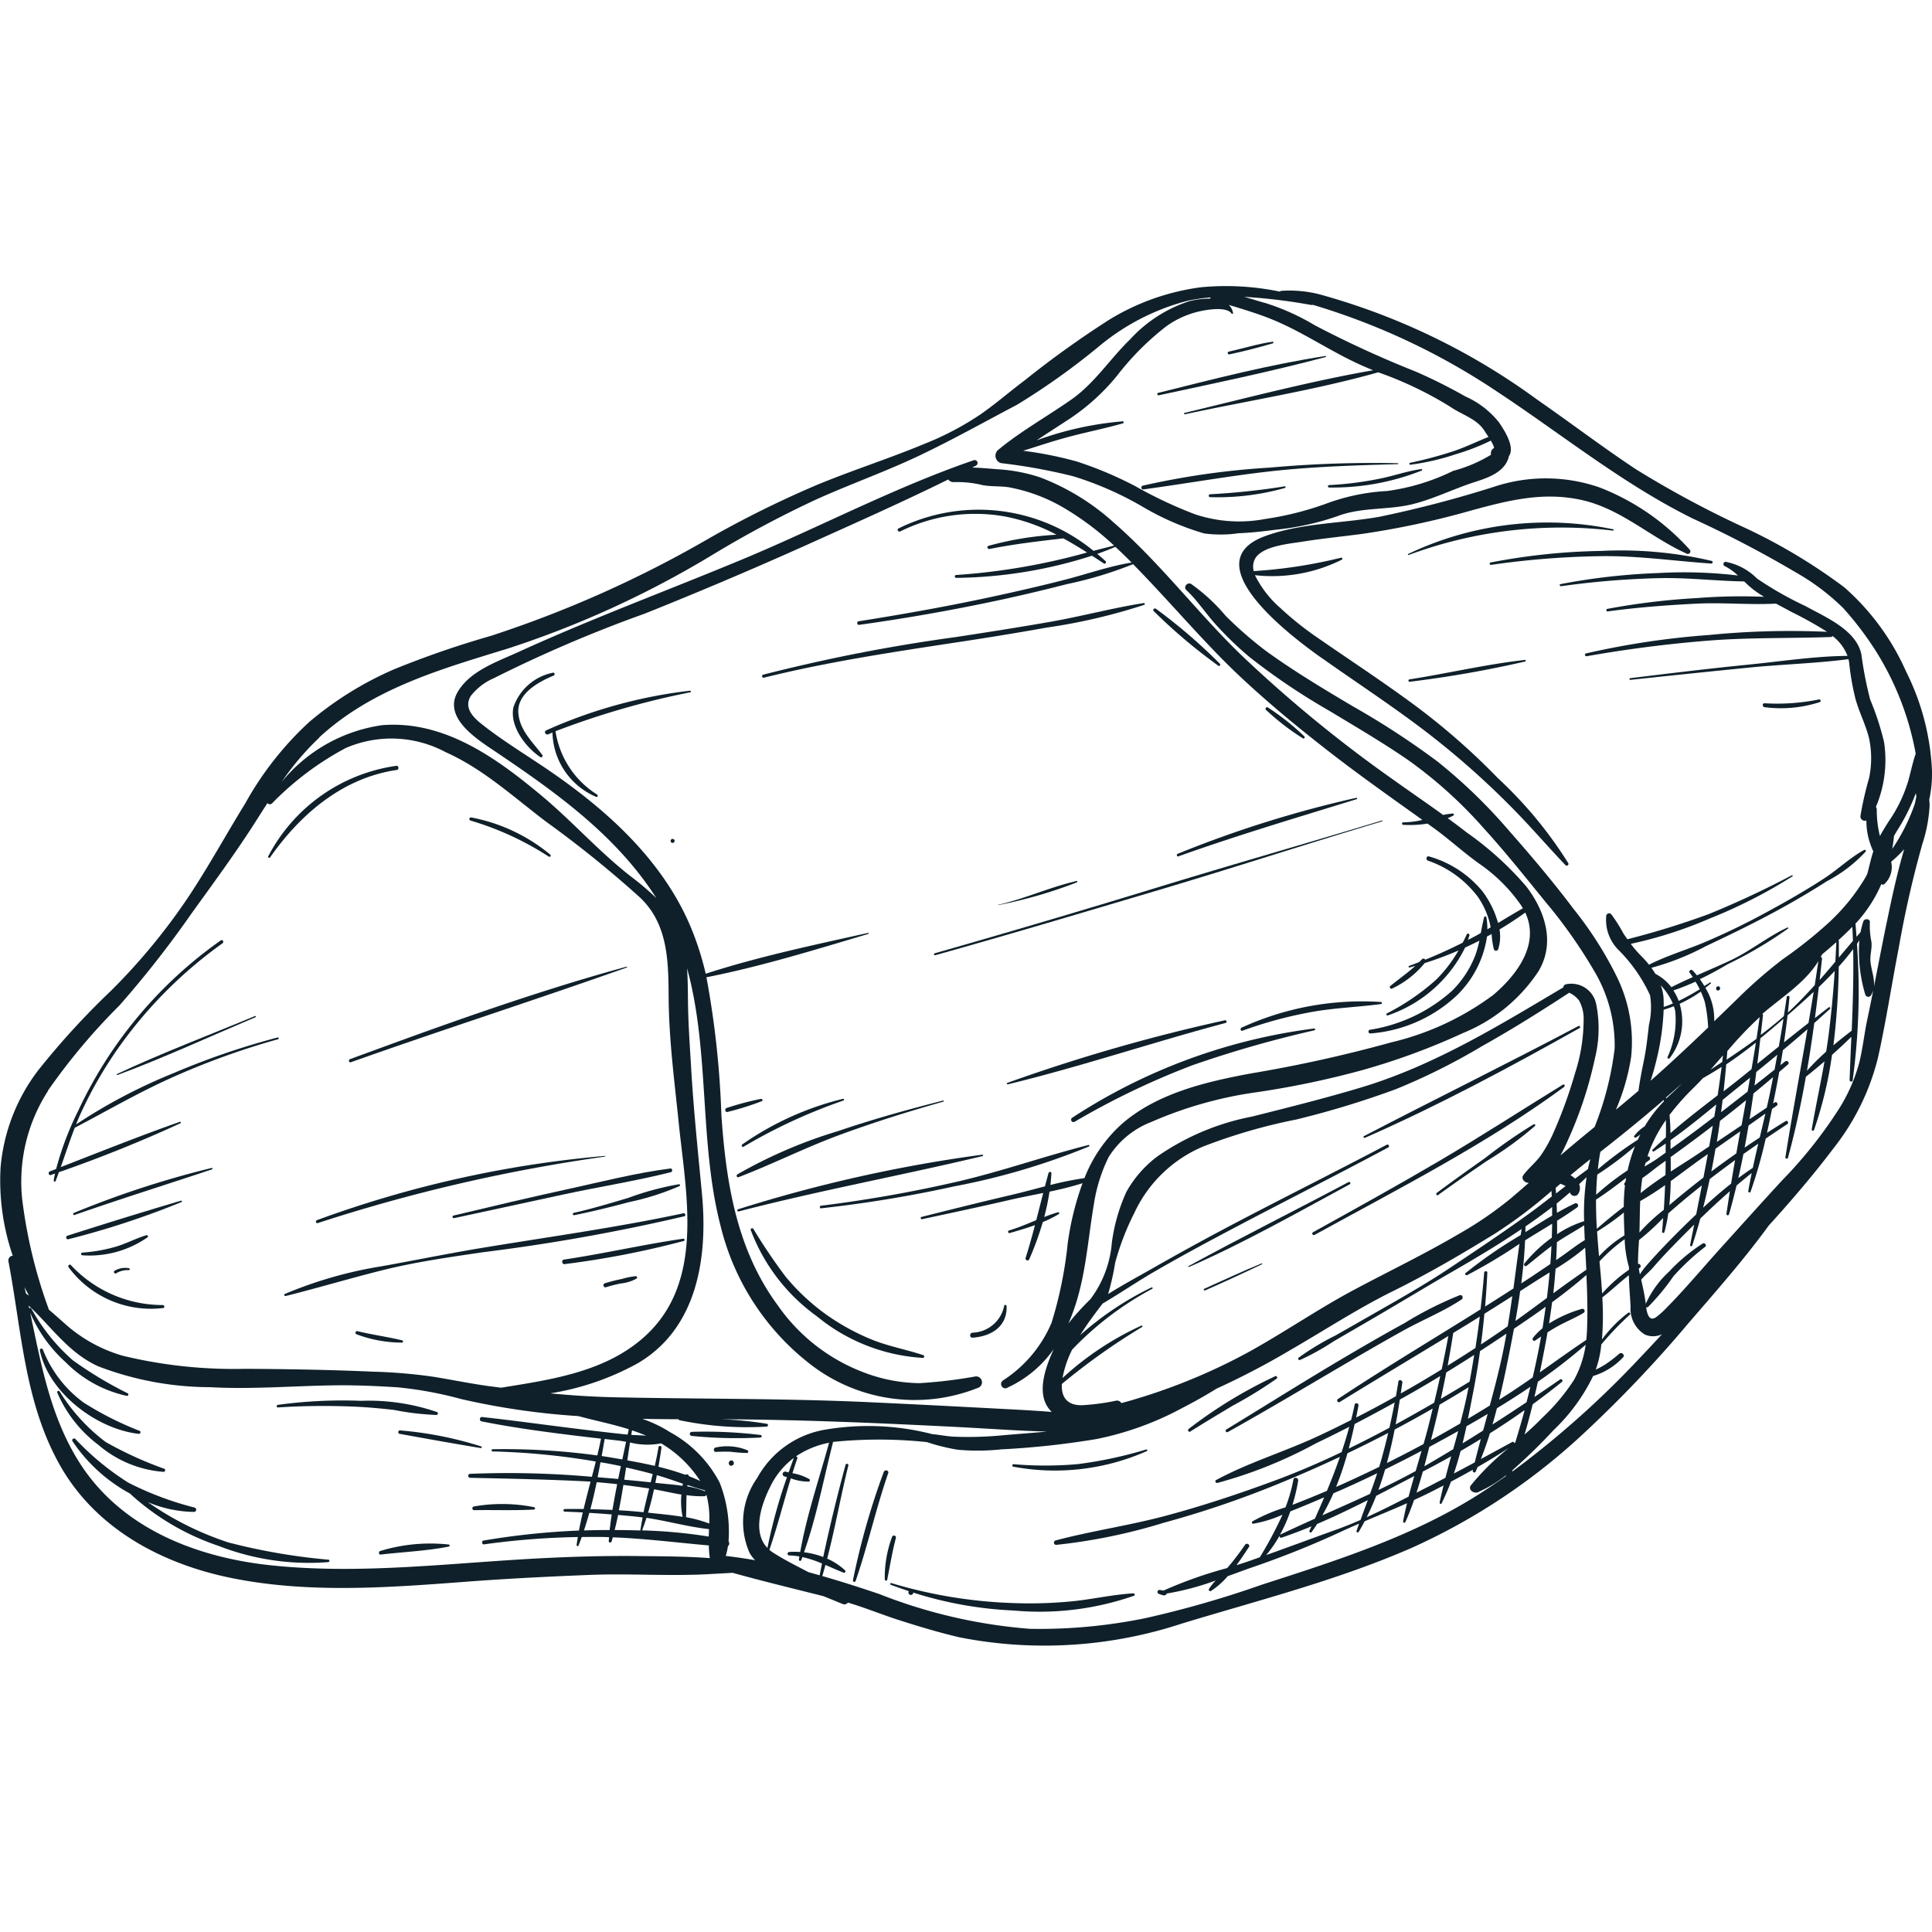 <svg height="122" viewBox="0 0 122 122" width="122" xmlns="http://www.w3.org/2000/svg" xmlns:xlink="http://www.w3.org/1999/xlink"><clipPath id="a"><path d="m0 0h122v122h-122z"/></clipPath><path d="m0 0h122v122h-122z" fill="#fff" opacity="0"/><g clip-path="url(#a)" fill="#0f202a"><path d="m325.874 135.117c2.068 1.462 4.186 2.853 6.212 4.372a52.531 52.531 0 0 1 5.927 5.2c1.129 1.146 2.176 2.369 3.285 3.533a.11.11 0 0 0 .173-.133 26.473 26.473 0 0 0 -4.453-5.373 43.007 43.007 0 0 0 -5.457-4.752c-1.9-1.394-3.872-2.688-5.811-4.03a20.247 20.247 0 0 1 -2.446-1.941 6.71 6.71 0 0 1 -1.616-2.083 9.829 9.829 0 0 0 5.487-.979c.07-.036.021-.144-.052-.124a30.889 30.889 0 0 1 -5.512.845 1.088 1.088 0 0 1 .065-.746c.427-.845 2.214-.982 3.009-1.112 1.254-.2 2.522-.325 3.782-.492a53.04 53.04 0 0 0 6.912-1.486c2.341-.636 4.517-1.19 6.945-.652 2.468.547 4.366 2.368 6.607 3.377a.162.162 0 0 0 .2-.254 14.852 14.852 0 0 0 -5.681-3.917 10.347 10.347 0 0 0 -6.652-.046 72.1 72.1 0 0 1 -7.26 1.9c-2.365.42-4.915.387-7.19 1.212-4.634 1.68 1.762 6.437 3.53 7.687" transform="translate(-242.442 -93.589)"/><path d="m120.383 98.39a15.376 15.376 0 0 0 -3.92-5.361 35.646 35.646 0 0 0 -6.231-3.739 63.516 63.516 0 0 1 -6.913-3.707c-2.117-1.4-4.137-2.941-6.222-4.386a42.143 42.143 0 0 0 -13.749-6.663 7.642 7.642 0 0 0 -2.424-.228.181.181 0 0 0 -.11.049 16.721 16.721 0 0 0 -4.96-.276 14.748 14.748 0 0 0 -5.813 2.054 61.657 61.657 0 0 0 -5.341 3.831c-.935.7-1.814 1.469-2.772 2.135a18.508 18.508 0 0 1 -3.478 1.84c-2.281.954-4.648 1.7-6.933 2.652a66.193 66.193 0 0 0 -6.68 3.309 71.764 71.764 0 0 1 -13.859 6.2 60 60 0 0 0 -6.082 2.1 21.506 21.506 0 0 0 -5.359 3.324 20.481 20.481 0 0 0 -4.047 5.143c-1.2 1.947-2.292 3.948-3.557 5.858a38.863 38.863 0 0 1 -4.918 5.974 49.324 49.324 0 0 0 -4.6 5.025 11.751 11.751 0 0 0 -2.381 6.176 14.67 14.67 0 0 0 .77 5.534.3.3 0 0 0 -.271.358c.838 4.394 1.013 8.939 3.276 12.916 2.233 3.923 6.3 6.125 10.606 7.038 4.88 1.033 9.982.658 14.911.284 2.638-.2 5.27-.333 7.913-.438 2.546-.1 5.108.095 7.648-.056.46-.027.916-.046 1.371-.078 1.907.532 3.835.994 5.755 1.481.4.164.806.327 1.206.494a.279.279 0 0 0 .324-.092c1.068.314 2.12.748 3.176 1.088 1.279.412 2.569.8 3.878 1.106a27.751 27.751 0 0 0 14.039-.872c4.875-1.482 9.874-2.746 14.555-4.8a39.869 39.869 0 0 0 10.766-7.163 78.043 78.043 0 0 0 6.561-6.883c1.753-2.037 3.576-4.09 5.165-6.276 1.423-1.572 2.806-3.177 4.074-4.859a15.008 15.008 0 0 0 2.834-5.761c.51-2.285.861-4.623 1.309-6.923a66.041 66.041 0 0 1 1.5-6.592 9.248 9.248 0 0 0 .448-2.377 2.254 2.254 0 0 0 -.024-.384 7.844 7.844 0 0 0 .177-1.805 15.5 15.5 0 0 0 -1.616-6.252m-42.618-22.653a.052.052 0 0 0 .095-.04 1 1 0 0 0 -.262-.5c.942.288 1.917.578 2.823.956 1.962.817 3.718 2.059 5.667 2.909.2.089.41.175.618.261-4 .7-7.963 1.747-11.907 2.694-.056.014-.032.1.024.086 4.057-.871 8.206-1.523 12.207-2.649a23.049 23.049 0 0 1 4.556 2.181c.7.487 1.666.749 2.144 1.5.086.135.176.267.264.4-.71.279-1.4.62-2.123.869a25.323 25.323 0 0 1 -2.829.763c-.068.015-.053.131.017.122a15.315 15.315 0 0 0 2.873-.664 14.407 14.407 0 0 0 2.207-.857 2.616 2.616 0 0 1 .165.32.6.6 0 0 1 .044.143.376.376 0 0 0 -.195.426 8.957 8.957 0 0 1 -2.392 1.02 13.535 13.535 0 0 1 -4.173 1.272 13 13 0 0 0 -3.851.8 19.6 19.6 0 0 1 -3.858.968 8.814 8.814 0 0 1 -4.424-.3 27.506 27.506 0 0 1 -3.757-1.769 23.81 23.81 0 0 0 -3.68-1.555 23.328 23.328 0 0 0 -3.416-.685c.875-.272 1.743-.564 2.627-.809 1.219-.339 2.464-.576 3.68-.924.068-.02.056-.131-.018-.126a20.771 20.771 0 0 0 -5.43 1.2c.649-.437 1.31-.856 1.965-1.285a13.534 13.534 0 0 0 3.122-2.81 17.261 17.261 0 0 1 3.075-3.088 5.748 5.748 0 0 1 1.911-.911c.484-.129 1.875-.4 2.228.078m-57.609 26.78c3.329-3.075 7.636-4.3 11.865-5.6a61.836 61.836 0 0 0 13.04-5.976 68.222 68.222 0 0 1 6.5-3.463c2.172-.979 4.425-1.771 6.574-2.8 2.063-.987 4.081-2.113 6.1-3.179a44.308 44.308 0 0 0 5.266-3.766 14.4 14.4 0 0 1 5.544-2.806 12.407 12.407 0 0 1 1.411-.2.156.156 0 0 0 -.037.078 5.367 5.367 0 0 0 -1.327.163 8.758 8.758 0 0 0 -3.737 2.418c-1.272 1.235-2.228 2.756-3.694 3.785-1.547 1.086-3.2 2-4.659 3.21a.487.487 0 0 0 .218.812 35.6 35.6 0 0 1 4.56.831 20.985 20.985 0 0 1 4.416 1.946 16.968 16.968 0 0 0 3.843 1.662 7.854 7.854 0 0 0 2.167-.012c.791-.03 1.586-.124 2.371-.224a17.052 17.052 0 0 0 3.936-.874c1.456-.551 3.149-.362 4.662-.733 1.354-.332 2.567-.95 3.88-1.378.864-.281 1.967-.629 2.221-1.614 0-.015 0-.03.007-.045.407-.565-.281-1.628-.63-2.14a5.608 5.608 0 0 0 -2.109-1.625 33.248 33.248 0 0 0 -3.125-1.567 67.021 67.021 0 0 1 -6.386-2.929 14.545 14.545 0 0 0 -3.1-1.4c-.459-.124-.914-.275-1.373-.4a35.4 35.4 0 0 1 4.23.513.223.223 0 0 0 .111-.009 42.89 42.89 0 0 1 11.635 5.48c4.113 2.711 7.921 5.819 12.355 8.015a70.811 70.811 0 0 1 6.528 3.412 14.4 14.4 0 0 1 2.97 2.238 20.265 20.265 0 0 1 2.054 2.7 18.275 18.275 0 0 1 2.452 6.1c.028.132.052.265.075.4-.186.55-.306 1.126-.459 1.685a9.023 9.023 0 0 1 -1.216 2.549c-.207.32-.406.639-.582.968a6.749 6.749 0 0 1 -.2-1.7.235.235 0 0 0 -.055-.138 7.6 7.6 0 0 0 .518-4.084 16.742 16.742 0 0 0 -.877-2.689 23.544 23.544 0 0 1 -.558-2.868c-.327-1.549-2.287-2.353-3.52-3.039a22.254 22.254 0 0 1 -3.069-1.742 3.774 3.774 0 0 0 -1.983-1.058.143.143 0 0 0 -.07.265 3.448 3.448 0 0 1 .846.6 28.6 28.6 0 0 0 -5.022-.156 40.194 40.194 0 0 0 -6.181.7c-.087.016-.048.143.036.131a53.4 53.4 0 0 1 6.148-.507c1.811-.047 3.613.178 5.416.206a6.7 6.7 0 0 0 .624.549c.2.151.414.289.63.421a35.662 35.662 0 0 0 -4.216.079 43.774 43.774 0 0 0 -5.684.685c-.09.016-.069.173.023.16 1.88-.257 3.77-.4 5.664-.493 1.638-.079 3.325.09 4.968 0 .324.175.649.345.967.52a24.115 24.115 0 0 1 2.259 1.26 51.87 51.87 0 0 0 -7.449.2 51.294 51.294 0 0 0 -7.776 1.165c-.116.027-.065.2.049.176 2.557-.453 5.142-.783 7.731-.988 2.56-.2 5.111-.133 7.671-.224a.147.147 0 0 0 .121-.062 2.884 2.884 0 0 1 .941 1.253c-2.077.019-4.205.348-6.26.553-2.489.248-4.973.551-7.456.854-.069.008-.069.116 0 .109q3.727-.4 7.458-.772c2.091-.211 4.232-.265 6.318-.537a2.061 2.061 0 0 1 .043.209 16.416 16.416 0 0 0 .4 2.3c.234.843.643 1.621.854 2.47a6.069 6.069 0 0 1 .008 2.521 21.321 21.321 0 0 0 -.549 2.411.279.279 0 0 0 .379.277 4.3 4.3 0 0 0 .248 1.485 3.581 3.581 0 0 0 .188.466c-.014.041-.03.082-.042.124-.14.453-.224.888-.344 1.306-.038.072-.074.145-.113.217a12.651 12.651 0 0 1 -2.457 2.981 28.544 28.544 0 0 1 -2.758 2.179 29.182 29.182 0 0 0 -2.822 2.456q-.757.736-1.513 1.465a3.781 3.781 0 0 0 -.557-2.113c.114-.088.229-.176.34-.271.035-.031-.011-.088-.049-.064l-.356.221c-.089-.15-.184-.295-.283-.432.6-.287 1.19-.608 1.758-.945a26.015 26.015 0 0 0 3.816-2.254c.036-.031-.01-.078-.047-.061-1.251.58-2.322 1.473-3.574 2.064-.706.333-1.426.638-2.141.952-.089-.11-.179-.215-.269-.31s-.273.036-.189.145c.07.091.136.184.2.278-.456.2-.908.411-1.353.636a3.03 3.03 0 0 0 -1.01-.843q-.119-.2-.255-.379a16.278 16.278 0 0 0 3.421-1.356c1.393-.659 2.785-1.332 4.145-2.056q1.8-.96 3.526-2.06a9 9 0 0 0 2.444-1.869c.048-.065-.042-.137-.1-.1-.872.473-1.631 1.208-2.466 1.757-1.138.748-2.321 1.426-3.517 2.076a44.682 44.682 0 0 1 -4.131 2.011c-1.139.474-2.369.841-3.468 1.4a6.977 6.977 0 0 0 -.52-.577 6.952 6.952 0 0 1 -.633-.74 26.589 26.589 0 0 0 4.986-1.6 31.734 31.734 0 0 0 5.224-2.663.039.039 0 0 0 -.039-.067 58 58 0 0 1 -5.261 2.456 52.12 52.12 0 0 1 -5.124 1.584c-.082-.116-.162-.233-.24-.348a10.145 10.145 0 0 0 -.783-1.237.186.186 0 0 0 -.309.083 2.684 2.684 0 0 0 .808 2.215 9.747 9.747 0 0 1 1.956 2.825 4.77 4.77 0 0 1 -.069 1.862c-.087.745-.163 1.477-.312 2.214-.137.673-.263 1.307-.351 1.956q-.706.6-1.423 1.191a13.782 13.782 0 0 0 .961-3.331 9.308 9.308 0 0 0 -.9-5.054 23.26 23.26 0 0 0 -2.751-4.308c-1.276-1.7-2.669-3.342-4.074-4.937a33.464 33.464 0 0 0 -4.495-4.348 50.783 50.783 0 0 0 -5.328-3.478c-1.877-1.114-3.742-2.228-5.511-3.51a24.884 24.884 0 0 1 -2.543-2.214 11.6 11.6 0 0 0 -2.183-2.017c-.242-.134-.513.194-.3.391.705.657 1.238 1.5 1.895 2.214a21.036 21.036 0 0 0 2.088 2.008 41.475 41.475 0 0 0 5.017 3.382c1.7 1.027 3.415 2.027 5.049 3.158a28.048 28.048 0 0 1 4.736 4.283c1.351 1.486 2.607 3.061 3.873 4.619a31.471 31.471 0 0 1 3.125 4.438 9.144 9.144 0 0 1 1.26 4.849 19.791 19.791 0 0 1 -1.265 4.947c-.726.592-1.448 1.19-2.16 1.8.226-.4.414-.826.579-1.2a25.221 25.221 0 0 0 1.6-4.929 7.816 7.816 0 0 0 .086-3.4 1.6 1.6 0 0 0 -1.935-1.275.217.217 0 0 0 -.147.19c-4.12 2.443-8.173 4.943-12.8 6.33-2.268.68-4.561 1.251-6.856 1.828a15.655 15.655 0 0 0 -5.968 2.51 7.135 7.135 0 0 0 -1.97 2.252 11.325 11.325 0 0 0 -.914 3.2 6.856 6.856 0 0 1 -1.352 3.568 16.561 16.561 0 0 0 -1.394 1.537q.075-.167.145-.339c.944-2.32 1.056-4.8 1.474-7.244a10.1 10.1 0 0 1 .929-2.933 5.5 5.5 0 0 1 2.686-2.208 25.257 25.257 0 0 1 6.656-1.88 56.229 56.229 0 0 0 6.687-1.4 42.831 42.831 0 0 0 6.372-2.35 10.358 10.358 0 0 0 4.744-3.9c1.07-1.8.4-3.8-.769-5.335a20.253 20.253 0 0 0 -3.772-3.42c-.393-.308-.792-.607-1.2-.9.124-.05.244-.105.358-.165a.07.07 0 0 0 -.036-.13 5.354 5.354 0 0 0 -.608.09c-1.054-.761-2.128-1.493-3.184-2.25a84.615 84.615 0 0 1 -9.533-7.817c-2.8-2.7-5.144-5.841-8.087-8.4a14.715 14.715 0 0 0 -4.637-2.846 10.41 10.41 0 0 0 -2.726-.518c-.528-.042-1.049-.091-1.571-.106l.244-.124a.185.185 0 0 0 -.136-.341c-5.012 1.716-9.743 4.232-14.63 6.266-4.708 1.96-9.512 3.735-14.151 5.855-1.327.607-3.016 1.175-3.805 2.493-.972 1.623 1.18 2.988 2.279 3.727 3.864 2.6 7.707 5.322 10.25 9.309a17.1 17.1 0 0 0 -1.554-1.323c-2.03-1.569-3.726-3.5-5.69-5.142-2.862-2.388-6.149-4.768-10.069-4.451a10 10 0 0 0 -6.347 3.589 17.021 17.021 0 0 1 2.378-2.8m83.276 33.23c-.007-.5.033-1.007.064-1.509a15.678 15.678 0 0 0 1.523-1.39c-.022.29-.043.58-.069.87-.008.087.127.1.149.019a9.8 9.8 0 0 0 .243-1.179c.689-.611 1.4-1.2 2.122-1.768q-.178.916-.361 1.832-.542.513-1.069 1.037c-.7.7-1.393 1.413-2.044 2.161a4.365 4.365 0 0 0 -.441.587c-.026-.121-.047-.244-.07-.366l.053-.034a.142.142 0 0 0 -.1-.26m-.826-4.952a12.85 12.85 0 0 0 -.075 1.347c-.584.445-1.154.908-1.7 1.39-.037-.615-.055-1.231-.051-1.846.652-.419 1.277-.893 1.9-1.372-.008.046-.017.091-.023.137s-.009.068-.013.1c-.027.035-.052.071-.075.107a.1.1 0 0 0 .043.137m-.076 1.7c0 .39.016.779.029 1.166q.005.141.011.283a7.338 7.338 0 0 0 -1.606 1.322l-.008-.086c-.044-.493-.084-.986-.115-1.48a14.917 14.917 0 0 0 1.69-1.2m.051 1.682a7.179 7.179 0 0 0 .272 1.768v.168a9.037 9.037 0 0 0 -1.694 1.5c-.043-.683-.105-1.362-.167-2.03a10.4 10.4 0 0 1 1.589-1.4m.186-4.349a16.093 16.093 0 0 0 -1.985 1.541c.009-.426.031-.85.069-1.274a20.425 20.425 0 0 0 2.38-1.786 9.667 9.667 0 0 0 -.463 1.519m-1.882-.063c.041-.37.09-.739.16-1.107q2.043-1.588 4-3.276c.006.027.012.054.017.082a8.267 8.267 0 0 0 -1.216 1.584 2.526 2.526 0 0 0 -.665.609c-.04.064.036.123.1.1a1.353 1.353 0 0 0 .29-.2q-.086.169-.164.341a22.842 22.842 0 0 0 -2.521 1.869m4.156-10.08c.219-.066.434-.141.644-.224.031.091.06.184.083.283a5.572 5.572 0 0 1 -.483 2.93c-.022.07.081.136.13.075a3.808 3.808 0 0 0 .634-3.441 8.123 8.123 0 0 0 1.337-.77 5.31 5.31 0 0 1 .25.646 9.2 9.2 0 0 1 .214 1.62c-1.191 1.142-2.392 2.27-3.636 3.366.149-.447.278-.905.392-1.392a15.743 15.743 0 0 0 .435-3.092m-.183-1.545a4.037 4.037 0 0 1 .763 1.15c-.188.079-.38.152-.576.216 0-.188 0-.375-.011-.558a2.765 2.765 0 0 0 -.176-.808m.794.325a14.373 14.373 0 0 0 1.4-.555q.146.234.268.48a14.9 14.9 0 0 1 -1.329.736 3.27 3.27 0 0 0 -.335-.662m5.21 3.293q-.132.841-.277 1.679l-.44.356c-.435.351-.879.7-1.325 1.043q.093-.851.168-1.7c.645-.432 1.266-.894 1.875-1.376m-1.849 1.075c.015-.179.029-.358.043-.538a23.8 23.8 0 0 1 2.044-2.148q-.1.686-.2 1.37c-.616.454-1.249.889-1.886 1.316m.878 1.621.6-.482c-.051.294-.1.587-.154.88q-.835.652-1.675 1.3.049-.386.095-.773c.378-.31.755-.619 1.134-.922m.35.935q-.143.793-.286 1.586-.78.525-1.561 1.049.106-.662.2-1.327.833-.645 1.65-1.308m-1.512-2.413-.735.487c.263-.3.522-.6.782-.9-.016.137-.03.275-.047.412m-.037.307q-.115.9-.25 1.8c-1.008.778-2.023 1.558-2.98 2.39-.005-.382-.021-.77-.062-1.148a15.6 15.6 0 0 1 1.524-1.718c.2-.2.4-.4.587-.607q.605-.34 1.181-.713m-1.494 3.927q-.858.643-1.732 1.267 0-.278 0-.568c.992-.7 1.945-1.477 2.888-2.252q-.06.386-.124.772-.515.392-1.031.781m.936-.21q-.111.654-.229 1.306l-.485.326c-.628.425-1.288.836-1.941 1.261 0-.306 0-.611-.007-.914q1.084-.78 2.15-1.586c.172-.13.341-.263.512-.394m-2.94-1.717-.019-.062c.339-.293.678-.587 1.013-.886-.25.254-.507.5-.774.742-.075.067-.147.136-.22.206m-.782 3.336c.252-.158.5-.323.747-.492 0 .189-.006.376 0 .557v.017c-.175.125-.35.252-.526.376-.232.163-.517.326-.806.5q.028-.115.058-.228c.076-.056.152-.113.229-.169.127-.091.02-.293-.108-.234a8.8 8.8 0 0 1 1.165-2.3c.011.361.006.727 0 1.085-.285.255-.567.513-.838.78a.07.07 0 0 0 .084.11m-.838 2.633c.023-.315.057-.63.105-.947.417-.281.815-.627 1.158-.868.105-.074.208-.151.313-.225 0 .3 0 .6-.012.906-.541.359-1.07.732-1.564 1.134m1.542-.5c-.02.52-.046 1.04-.081 1.559a11.543 11.543 0 0 0 -1.539 1.433c0-.043 0-.087.006-.131.015-.626.016-1.241.042-1.855a17.9 17.9 0 0 0 1.572-1.006m.269 1.263c.053-.5.078-1.012.088-1.52.717-.519 1.42-1.061 2.129-1.555l.214-.149q-.137.741-.279 1.481c-.731.565-1.449 1.143-2.152 1.742m2.551-1.645c.526-.408 1.061-.8 1.6-1.2q-.13.743-.252 1.488c-.609.481-1.195.991-1.765 1.518.152-.6.29-1.2.417-1.81m.1-.474q.143-.718.264-1.441.782-.546 1.562-1.094-.126.7-.248 1.392c-.531.373-1.058.751-1.577 1.142m2.023-1.1c.311-.222.626-.439.941-.657-.12.509-.237 1.017-.346 1.528q-.467.31-.915.645.172-.754.321-1.516m.078-.409q.131-.7.247-1.394.533-.375 1.064-.753c-.117.5-.237 1.007-.357 1.511-.319.21-.639.42-.954.636m.312-1.795q.13-.809.243-1.62.626-.512 1.243-1.036c-.057.29-.112.581-.171.87-.072.353-.15.705-.23 1.057zm.312-2.122q.058-.43.113-.86.667-.539 1.327-1.087c-.057.315-.114.629-.174.943-.421.335-.843.671-1.266 1m.178-1.373q.1-.806.192-1.608c.492-.4.976-.81 1.459-1.23q-.139.875-.294 1.747-.68.545-1.357 1.091m.216-1.823q.072-.623.141-1.243a.079.079 0 0 0 -.043-.08c1.172-1.019 2.714-1.966 3.539-3.336q-.11.76-.228 1.518c-.5.549-1.005 1.085-1.547 1.593-.049.046-.1.089-.148.134.036-.321.071-.643.1-.966.009-.1-.157-.119-.172-.021-.059.407-.122.814-.186 1.22-.468.413-.957.806-1.461 1.185m1.7-1.242.045-.039c.537-.471 1.076-.948 1.6-1.44q-.157.982-.325 1.962-.776.609-1.546 1.225.125-.852.224-1.708m1.681.494c.335-.3.668-.6 1-.9.053-.049-.019-.145-.077-.1-.294.225-.584.453-.876.681q.13-.977.244-1.954.518-.5 1.006-1.02c-.089 1.353-.215 2.7-.387 4.05-.045.349-.1.7-.153 1.044a14.621 14.621 0 0 0 -1.212 1.207c.172-1 .323-2 .459-3m.405-4.17c.03-.059.062-.117.089-.178q.455-.378.9-.773c-.016.412-.037.824-.061 1.235-.327.386-.655.772-.99 1.15q.077-.671.149-1.34a.089.089 0 0 0 -.084-.1m1.139.6c.319-.356.624-.724.91-1.106.035 1.721-.02 3.433-.091 5.15-.386.3-.774.6-1.155.926a45.125 45.125 0 0 0 .336-4.969m-.021-1.668q.451-.408.879-.846c.015.3.028.593.038.89q-.447.523-.889 1.049c0-.346 0-.69 0-1.031a.072.072 0 0 0 -.03-.061m-24.321 24.8c.305-.187.612-.372.916-.559.255-.157.509-.316.762-.475q-.123.993-.276 1.982-.87.567-1.753 1.113.19-1.023.351-2.053a.081.081 0 0 0 0-.008m4.79-9.494q-.561.49-1.127.973a23.411 23.411 0 0 1 -3.363 2.3c-2.151 1.262-4.386 2.333-6.582 3.506-2.229 1.191-4.316 2.627-6.525 3.857a36.967 36.967 0 0 1 -7.274 3.038c-.29.089-.583.17-.876.248a.313.313 0 0 0 -.312-.156 14.466 14.466 0 0 1 -2.166.29c-.988.019-1.319-.552-1.28-1.34a41.218 41.218 0 0 1 5.068-3.6c.055-.034.007-.108-.049-.084a18.95 18.95 0 0 0 -4.976 3.307c0-.014 0-.027.007-.04a6.788 6.788 0 0 1 .6-1.752 20.006 20.006 0 0 1 5.059-3.843c.056-.03.007-.112-.049-.084a19.546 19.546 0 0 0 -4.5 3.009c.431-.695.929-1.353 1.414-1.99 1.148-.679 2.264-1.442 3.411-2.1 1.59-.915 3.205-1.787 4.828-2.643 3.258-1.721 6.55-3.377 9.8-5.118.111-.06.013-.226-.1-.168-3.258 1.722-6.56 3.361-9.82 5.08q-2.435 1.283-4.827 2.645c-.958.549-1.979 1.093-2.943 1.7a15.8 15.8 0 0 0 .443-1.969 16.492 16.492 0 0 1 1.213-3.155 8.384 8.384 0 0 1 4.316-4.179 35.138 35.138 0 0 1 5.936-1.723 57.98 57.98 0 0 0 6.254-1.907 39.852 39.852 0 0 0 5.453-2.722c1.877-1.049 3.7-2.194 5.5-3.371a1.629 1.629 0 0 1 .625.494 2.409 2.409 0 0 1 .285 1.267 10.934 10.934 0 0 1 -.54 3.318 29.231 29.231 0 0 1 -1.332 3.688 8.723 8.723 0 0 1 -.8 1.461c-.322.468-.783.826-1.127 1.281-.186.248.1.516.348.492m-32.944 12.943a7.271 7.271 0 0 0 2.935-2.441c-.536 1.189-1.116 2.8-.26 3.825.043.051.087.1.132.143-1.256-.1-2.516-.16-3.767-.226-2.667-.141-5.334-.278-8-.4-5.29-.234-10.573-.185-15.864-.3-1.356-.03-2.7-.119-4.036-.247a16.911 16.911 0 0 0 5.513-1.892c3.785-2.208 4.448-6.7 4.069-10.7-.254-2.69-.537-5.37-.691-8.069-.072-1.259-.165-2.52-.187-3.781-.014-.8-.009-1.6-.063-2.4 1.44 5.211.754 11 2.113 16.256a15.756 15.756 0 0 0 5.557 8.659 10.763 10.763 0 0 0 10.682 1.587.372.372 0 0 0 -.2-.717 29.88 29.88 0 0 1 -3.464.412 10.087 10.087 0 0 1 -3.6-.705 11.6 11.6 0 0 1 -5.362-4.21c-2.6-3.526-3.26-7.736-3.558-12a58.055 58.055 0 0 0 -.945-8.718h.016c3.442-.679 6.848-1.735 10.208-2.734a.033.033 0 0 0 -.018-.063c-3.423.762-6.913 1.495-10.252 2.577a18.375 18.375 0 0 0 -1.016-3.114c-1.786-4.11-5.2-7.194-8.823-9.683-1.42-.975-2.923-1.874-4.275-2.941-.584-.461-1.17-1.054-.723-1.8a3.7 3.7 0 0 1 1.449-1.119 85.435 85.435 0 0 1 9.536-4.081q5.165-2.066 10.246-4.347c2.978-1.344 5.982-2.674 8.92-4.124a.408.408 0 0 0 .356.166 6.6 6.6 0 0 1 1.695.161c.559.139 1.217.072 1.792.167a10.678 10.678 0 0 1 3.674 1.426 18.175 18.175 0 0 1 2.956 2.252l-1.3.332a11.42 11.42 0 0 0 -12.311-1.414c-.126.063-.016.248.109.188a10.665 10.665 0 0 1 6.6-.945 11.651 11.651 0 0 1 3.268 1.154 20.12 20.12 0 0 0 -4.288.7c-.133.029-.076.228.056.2 1.554-.31 3.095-.488 4.662-.67.509.278 1.006.58 1.5.893a40.812 40.812 0 0 1 -8.262 1.42.091.091 0 0 0 0 .182 28.946 28.946 0 0 0 8.573-1.4q.376.243.748.49c.087.057.186-.073.111-.143-.172-.16-.349-.312-.528-.46q.58-.206 1.146-.445c.349.322.69.654 1.025.991-1.4.224-2.781.714-4.156 1.069-1.407.363-2.824.69-4.243 1-2.928.643-5.884 1.172-8.845 1.64-.128.02-.1.243.032.225q4.322-.6 8.59-1.505c1.524-.323 3.038-.684 4.547-1.07a24.7 24.7 0 0 0 4.166-1.258s0 0 0 0c.553.559 1.088 1.13 1.613 1.694 1.716 1.841 3.366 3.737 5.205 5.458 1.858 1.739 3.83 3.355 5.845 4.908 1.834 1.413 3.724 2.743 5.606 4.09a5.18 5.18 0 0 1 -1.21.152c-.1 0-.1.153 0 .159a7.13 7.13 0 0 0 1.535-.078l.348.249c1 .719 1.91 1.564 2.909 2.276a10.368 10.368 0 0 1 2.611 2.577c.056.082.106.164.154.246-.529.3-1.047.614-1.568.927a6.012 6.012 0 0 0 -1-2.018 6.742 6.742 0 0 0 -3.356-2.183c-.171-.056-.234.2-.07.266a6.633 6.633 0 0 1 3.161 2.3 5.05 5.05 0 0 1 .73 1.6 2.9 2.9 0 0 1 .066.313l-.208.121a3.833 3.833 0 0 0 -.062-.762.074.074 0 0 0 -.142 0c-.082.332-.145.666-.21 1-.1.054-.192.109-.288.161-.172.094-.347.181-.52.271.032-.095.063-.19.09-.286s-.121-.161-.163-.068c-.083.18-.17.355-.26.528q-1.162.589-2.368 1.077a.13.13 0 0 0 -.212-.024c-.055.06-.111.116-.168.173-.21.082-.42.163-.633.24a.05.05 0 0 0 .027.1c.12-.031.241-.068.361-.1-.5.456-1.051.84-1.58 1.271-.077.062.006.207.1.169a5.932 5.932 0 0 0 2.071-1.614 22.171 22.171 0 0 0 2.137-.8 8.732 8.732 0 0 1 -1.422 1.855 14.453 14.453 0 0 1 -3.1 2.12c-.068.039-.022.154.054.128a8.468 8.468 0 0 0 4.886-4.287c.3-.138.6-.282.9-.433a7.494 7.494 0 0 1 -.234.859 6.4 6.4 0 0 1 -1.485 2.299 10.107 10.107 0 0 1 -5.2 2.469c-.13.03-.1.244.033.232a8.966 8.966 0 0 0 5.46-2.4 6.5 6.5 0 0 0 1.908-3.723c.1-.052.194-.1.29-.157a5.22 5.22 0 0 0 .142.957.143.143 0 0 0 .273 0 2.6 2.6 0 0 0 .084-1.244c.563-.335 1.107-.692 1.626-1.068.92 1.966-.472 3.886-2.026 5.207a17.556 17.556 0 0 1 -6.43 2.989 87.156 87.156 0 0 1 -8.838 1.958c-2.837.524-5.942 1.245-8.173 3.188a8.988 8.988 0 0 0 -2.369 3.428 20.167 20.167 0 0 0 -2.151.433q.043-.369.064-.737c.006-.105-.152-.119-.179-.022-.079.282-.155.564-.23.846-.706.182-1.409.374-2.1.536-1.9.444-3.8.918-5.692 1.394-.093.023-.053.162.039.142 1.806-.387 3.612-.772 5.412-1.188.728-.169 1.481-.313 2.233-.468-.148.573-.292 1.146-.439 1.718-.568.233-1.133.476-1.719.652a.083.083 0 0 0 .045.161c.516-.149 1.062-.306 1.593-.5-.182.695-.374 1.388-.593 2.077-.041.13.168.219.224.093a18.662 18.662 0 0 0 .862-2.361 7.028 7.028 0 0 0 1.011-.507.062.062 0 0 0 -.048-.113c-.295.083-.585.186-.873.3a14.719 14.719 0 0 0 .335-1.6c.706-.151 1.408-.319 2.084-.536a18.271 18.271 0 0 0 -.935 3.8 25.808 25.808 0 0 1 -1.021 5.016 8.089 8.089 0 0 1 -3.067 3.64.272.272 0 0 0 .273.469m-23.17 9.006c-.545-.018-1.088-.027-1.624-.029q.119-.473.219-.953c.392.034.784.07 1.175.112.124.013.248.031.372.048-.054.27-.1.541-.144.813v.01m-3.156-1.343c.149-.563.281-1.133.4-1.706.432.032.864.075 1.294.123-.108.541-.208 1.084-.3 1.626q-.7-.031-1.4-.043m1.355.327q-.075.493-.131.986h-.151c-.491 0-.981.01-1.471.026q.182-.547.337-1.109.709.041 1.416.1m4.4-1.255a4.637 4.637 0 0 0 .078 1.406c-.731-.123-1.478-.188-2.183-.265.143-.484.268-.977.376-1.475.566.1 1.148.237 1.728.333m-1.645-.741q.049-.242.093-.484c.556.157 1.1.351 1.647.54-.009.044-.017.088-.024.132-.574-.085-1.161-.127-1.716-.187m-.747 1.854q-.777-.081-1.556-.123c.106-.53.2-1.064.286-1.6q.8.1 1.6.219h.028c-.125.5-.248 1-.356 1.5m.452-1.884q-.834-.09-1.671-.165.06-.386.118-.772.845.187 1.681.413-.063.262-.128.524m-1.79-1.445c-.338-.059-.672-.114-1-.168-.1-.017-.2-.031-.306-.047q.1-.542.187-1.076l.791.09c.173.019.364.05.563.084q-.117.557-.238 1.117m-1.1.223c.338.06.674.128 1.01.2q-.086.4-.169.81l-1.3-.111q.095-.472.181-.944l.274.047m2.631 3.462c1.324.2 2.627.568 3.949.715-.006.156-.012.312-.017.468a32.224 32.224 0 0 0 -4.209-.39c.1-.26.19-.525.276-.792m2.5-.039c.018-.474.01-.934.031-1.394a6.505 6.505 0 0 0 1.121.069.168.168 0 0 0 .135-.09 5.77 5.77 0 0 1 .175 1.814 8.246 8.246 0 0 0 -1.462-.4m.078-1.95c0-.027.008-.055.011-.082.364.123.73.237 1.1.335.009.021.014.043.022.064a5.613 5.613 0 0 0 -1.134-.316m.107-.64a.143.143 0 0 0 -.227-.088 16.187 16.187 0 0 0 -1.7-.508c.068-.4.131-.8.189-1.2.018-.119-.163-.17-.183-.048-.066.4-.149.8-.239 1.193-.579-.135-1.162-.247-1.734-.349q.084-.566.17-1.129a4.508 4.508 0 0 0 1.964.054 7.447 7.447 0 0 1 2.471 2.379q-.344-.163-.7-.3m-3.654-2.613c.015-.1.031-.191.047-.286.3.1.6.211.9.339-.317-.031-.644-.036-.945-.053m59.854-15.834c.159-.146.315-.294.469-.444a15.352 15.352 0 0 0 -.156 2.792.116.116 0 0 0 -.05.005 6.92 6.92 0 0 0 -1.659.806q.005-.424 0-.848c.43-.27.855-.547 1.268-.84a.146.146 0 0 0 -.146-.252c-.384.181-.759.381-1.13.592q-.008-.294-.02-.587c.285-.227.562-.461.836-.7.012.025.024.05.039.075a.288.288 0 0 0 .5 0 .661.661 0 0 0 .046-.6m.382 4.013c.024.466.05.93.073 1.394-.7.48-1.4.979-2.086 1.486q.087-.772.143-1.547a14.285 14.285 0 0 0 1.871-1.333m-1.835.781q.032-.563.048-1.127c.559-.385 1.157-.7 1.724-1.071q.01.328.025.658c0 .094.01.188.014.282-.482.284-.925.643-1.381.962-.143.1-.287.2-.43.3m-.006-4.207c-.007-.119-.017-.238-.025-.357l.3-.256a1.884 1.884 0 0 1 .29.125c.013.007.023.015.034.022l-.6.466m-.237 1.39c-.573.336-1.135.695-1.694 1.05 0-.118 0-.237 0-.355.574-.4 1.139-.8 1.686-1.23q0 .268 0 .535m0 .52q-.006.441-.022.882a8.874 8.874 0 0 0 -1.723 1.621.1.1 0 0 0 .145.146c.518-.415 1.024-.84 1.556-1.237q-.027.567-.071 1.133-.626.426-1.257.845c-.192.127-.385.253-.578.378.118-.906.2-1.815.241-2.718.565-.355 1.139-.7 1.708-1.05m-1.18 3.718c.325-.213.671-.425 1.022-.641q-.071.807-.172 1.611c-.66.488-1.32.977-1.989 1.453.112-.625.215-1.255.3-1.886.278-.179.558-.356.835-.537m.776 1.528q-.093.68-.2 1.358a3.721 3.721 0 0 0 -.6.6c-.07.091.02.251.133.174l.377-.254c0 .027-.009.053-.014.08-.148.837-.324 1.669-.515 2.5-.442.308-.886.613-1.336.909-.259.17-.521.335-.782.5.261-1.072.483-2.152.693-3.215q.124-.629.243-1.268c.67-.453 1.342-.911 2-1.386m-.964 5.055q-.118.486-.242.971-1.068.715-2.151 1.406.148-.509.28-1.023c.714-.436 1.42-.886 2.112-1.354m-1.43-3.822-.189.132q-.744.515-1.5 1.012.126-.965.215-1.935.884-.553 1.762-1.114c-.088.636-.183 1.271-.288 1.9m-.08.471c-.05.283-.1.566-.157.848-.246 1.245-.564 2.469-.895 3.689-.457.285-.918.564-1.382.839.125-.6.24-1.2.353-1.786.161-.827.3-1.658.413-2.492q.838-.542 1.668-1.1m-2.037 1.343q-.136.847-.292 1.69-.905.549-1.816 1.083.182-.831.343-1.666.888-.545 1.765-1.107m-.358 2.045c-.007.038-.014.076-.021.114-.141.732-.317 1.454-.507 2.174q-.914.534-1.842 1.044c.047-.187.093-.375.141-.561q.211-.835.4-1.674c.616-.359 1.228-.722 1.831-1.1m-2.172.976q-1.209.7-2.433 1.371c.1-.526.186-1.05.265-1.569.3-.169.605-.337.905-.51q.83-.477 1.647-.975-.184.843-.384 1.682m-.09.368c-.083.341-.165.683-.251 1.023-.1.407-.214.813-.329 1.219q-1.147.62-2.315 1.2c.19-.7.352-1.408.491-2.116q1.214-.642 2.4-1.324m-2.733 1.213q-1.271.683-2.568 1.315c.139-.518.263-1.037.374-1.553q1.274-.66 2.527-1.358-.151.8-.333 1.6m-.075.323q-.192.814-.416 1.621c-.048.175-.1.348-.153.521q-1.085.529-2.184 1.028c-.179.081-.359.159-.538.238a20.6 20.6 0 0 0 .717-2.124q1.3-.62 2.573-1.284m-3.121 3.669q1.222-.541 2.425-1.122c-.142.438-.294.873-.451 1.3-1 .465-2.005.908-3.012 1.356a14.066 14.066 0 0 0 .7-1.39c.114-.05.228-.1.342-.149m-1.512 1.75c-.732.328-1.464.659-2.19 1.007a.07.07 0 0 0 -.016.012 9.715 9.715 0 0 0 .653-1.475c.13-.054.26-.108.389-.16.588-.235 1.171-.482 1.752-.732q-.285.674-.588 1.349m-2.11 1.2c.638-.216 1.268-.458 1.894-.717l-.125.275a.08.08 0 0 0 .138.08c.12-.165.235-.335.346-.506 1.081-.461 2.146-.973 3.2-1.506-.154.418-.31.835-.462 1.255-.462.2-.929.392-1.4.563-1.52.548-3.036 1.11-4.557 1.654a7.72 7.72 0 0 0 .842-1.217c-.007.068.052.146.13.12m5.973-2.643c.807-.414 1.609-.837 2.407-1.253-.124.434-.245.868-.357 1.3-.875.449-1.752.894-2.646 1.3q.328-.657.6-1.35m.138-.368q.233-.641.425-1.3 1.161-.568 2.3-1.171c-.123.425-.248.849-.371 1.274-.775.426-1.564.82-2.359 1.2m2.808-1.165.105-.055q.85-.44 1.687-.91-.188.678-.364 1.359c-.32.166-.64.333-.962.5q-.433.217-.864.439c.143-.439.274-.882.4-1.328m.234-.418-.14.08c.109-.408.213-.817.315-1.225q.909-.489 1.825-1-.155.573-.315 1.144-.837.509-1.685 1m2.153-.887c.428-.247.854-.5 1.276-.758q-.2.737-.384 1.479-.657.354-1.318.7c.158-.467.3-.943.425-1.424m.122-.477q.133-.539.249-1.081.67-.382 1.336-.777l-.286 1.047q-.646.41-1.3.811m1.73-.638q1.114-.7 2.191-1.464c-.18.685-.386 1.365-.589 2.046l-.052.044a.1.1 0 0 0 -.15-.071q-.985.537-1.972 1.073.315-.8.572-1.627m2.7-1.83c.629-.458 1.248-.93 1.851-1.42.085-.07-.027-.215-.117-.153q-.809.561-1.624 1.109.113-.48.216-.96a36.057 36.057 0 0 0 3.021-2.338 6.447 6.447 0 0 1 -.741 2.227 12.949 12.949 0 0 1 -2.036 2.418c-.34.356-.706.693-1.082 1.023q.279-.945.512-1.907m.452-2.018c.145-.7.28-1.4.408-2.087.027-.146.053-.293.078-.439.193-.122.387-.242.587-.355.552-.311 1.149-.544 1.689-.874a.138.138 0 0 0 -.106-.252 7.929 7.929 0 0 0 -2.076.925q.108-.672.194-1.347c.747-.546 1.474-1.116 2.167-1.719.055 1.178.088 2.355.035 3.544-.008.188-.024.373-.044.557-.991.663-1.958 1.361-2.933 2.049m2.228-12.231a1.461 1.461 0 0 0 -.291-.219c.415-.345.832-.686 1.256-1.014-.061.209-.112.42-.157.631q-.407.3-.808.6m-96.44-5.552a39.215 39.215 0 0 1 4.513-5.378 64.936 64.936 0 0 0 4.534-5.781c1.361-1.893 2.742-3.759 4-5.724.274-.428.544-.856.817-1.279a.2.2 0 0 0 .3.009 18.834 18.834 0 0 1 4.647-3.488 7.249 7.249 0 0 1 6.3.258c2.41 1.076 4.294 2.844 6.373 4.411a69.1 69.1 0 0 1 5.9 4.765c1.79 1.686 1.8 4.045 1.816 6.346.02 2.655.37 5.278.639 7.915.459 4.494 1.65 10.017-2.141 13.457-2.471 2.242-5.88 2.729-9.082 3.242q-.388-.051-.776-.1c-1.169-.162-2.328-.4-3.492-.59a33.035 33.035 0 0 0 -3.878-.325c-2.669-.117-5.334-.162-8-.178a29.859 29.859 0 0 1 -7.727-.821 9.331 9.331 0 0 1 -3.668-2.029c-.342-.3-.676-.6-1.019-.892a.333.333 0 0 0 -.016-.065 31.05 31.05 0 0 1 -1.665-6.93 10.565 10.565 0 0 1 1.638-6.817m-1.485 12.406c.09.179.185.356.288.529-.081-.053-.15-.1-.2-.13q-.045-.2-.092-.4m38.73 16.972c-2.6-.026-5.2.072-7.791.238-5.105.326-10.2.884-15.312.355-4.721-.488-9.468-2.307-12.121-6.439-1.855-2.889-2.45-6.223-3.147-9.52a8.875 8.875 0 0 0 2.222 3.11 7.744 7.744 0 0 0 3.872 2.141.088.088 0 0 0 .066-.16 24.865 24.865 0 0 1 -3.47-2.088 12.08 12.08 0 0 1 -2.62-3.267.087.087 0 0 0 -.13-.018l-.036-.168c1.443 1.345 2.521 2.992 4.4 3.838a19.8 19.8 0 0 0 7.046 1.315c2.674.15 5.352-.09 8.026-.118 1.262-.013 2.529.048 3.789.124a24.145 24.145 0 0 1 4.079.751 46.068 46.068 0 0 0 7.375 1.069c1.061.29 2.138.5 3.179.831q-.034.169-.069.339l-.085-.008q-1.472-.158-2.942-.339c-2.057-.251-4.108-.539-6.169-.765-.157-.017-.187.244-.034.275 1.857.369 3.73.63 5.609.862q.969.12 1.938.23-.107.531-.234 1.06a43.582 43.582 0 0 0 -6.606-.393.07.07 0 0 0 0 .14 44.8 44.8 0 0 1 6.511.636q-.12.483-.247.965a59.869 59.869 0 0 0 -7.684-.187.126.126 0 0 0 0 .252c2.42.05 4.842.1 7.259.221.114.006.227.016.341.023-.151.575-.3 1.15-.439 1.726q-.594-.006-1.188 0a.083.083 0 0 0 0 .167q.569.019 1.137.048c-.089.381-.171.762-.243 1.145a47.373 47.373 0 0 0 -6.029.632c-.136.023-.1.259.034.24a48.85 48.85 0 0 1 5.924-.463c-.027.164-.053.328-.075.493a.064.064 0 0 0 .124.033c.07-.174.135-.351.2-.529.442 0 .883-.006 1.325 0 .132 0 .263.009.4.013-.008.082-.016.164-.023.247-.009.108.155.12.183.023s.049-.175.073-.262c2.037.077 4.043.335 6.067.513a5.707 5.707 0 0 0 .062.8c-1.512-.112-3.038-.114-4.541-.129m7.023-.254a2.4 2.4 0 0 0 .376.517q-.923-.164-1.853-.272a4.347 4.347 0 0 0 .138-.614.235.235 0 0 0 .039-.313 8.542 8.542 0 0 0 -.55-3.678 7.66 7.66 0 0 0 -3.143-3.208 8 8 0 0 0 -1.758-.843c.76.015 1.523.022 2.286.025a.112.112 0 0 0 .09.066 20.909 20.909 0 0 0 5.476.4c.1-.01.131-.159.022-.179a22.725 22.725 0 0 0 -2.9-.285c4.966.018 9.931.236 14.89.486 1.887.095 3.792.24 5.7.29-.96.09-1.923.155-2.884.244a23.441 23.441 0 0 1 -2.924.082c-.489-.015-.954-.122-1.42-.159a16.208 16.208 0 0 0 -6.89-.269 6.035 6.035 0 0 0 -4.192 3.043 4.8 4.8 0 0 0 -.5 4.662m1.351-4.166a4.951 4.951 0 0 1 1.465-1.771q-.165.453-.325.911c-.062-.014-.123-.028-.183-.043a.155.155 0 0 0 -.079.3l.157.046a32.735 32.735 0 0 0 -1.234 4.47c-.987-1.02-.366-2.8.2-3.913m3.1 5.64c-.237-.067-.473-.135-.711-.2-.757-.4-1.529-.777-2.256-1.248a1.966 1.966 0 0 1 -.21-.16c.514-1.485.894-3.011 1.355-4.514a3.192 3.192 0 0 0 1.122.206.086.086 0 0 0 .042-.159 3.157 3.157 0 0 0 -1.063-.372c.1-.312.2-.624.31-.933a.1.1 0 0 0 -.09-.132 5.724 5.724 0 0 1 2.094-.86c-.622 2.269-1.413 4.572-1.823 6.9a4.483 4.483 0 0 0 -.7 0 .109.109 0 0 0 0 .217 4.467 4.467 0 0 1 .648.065c-.01.062-.021.125-.031.188a.078.078 0 0 0 .15.04c.024-.063.047-.127.071-.19a7.051 7.051 0 0 1 1.238.408c-.051.248-.1.5-.15.743m41.582-5.252a8.219 8.219 0 0 0 1.761-1.064c0 .019-.009.038-.014.056q-.858.607-1.745 1.173c-4.178 2.649-8.963 4.163-13.641 5.674a64.694 64.694 0 0 1 -7.333 2.111 33.2 33.2 0 0 1 -7.333.682 32.722 32.722 0 0 1 -9.519-2.2c-1.183-.4-2.381-.786-3.591-1.133q.106-.347.2-.7c.374.161.751.333 1.152.49.085.033.147-.091.086-.149a3.986 3.986 0 0 0 -1.13-.741c.51-1.94.85-3.93 1.338-5.873a.091.091 0 0 0 -.176-.047c-.521 1.922-.995 3.867-1.41 5.819a5.117 5.117 0 0 0 -1.213-.3c.791-2.232 1.24-4.633 1.824-6.918a.123.123 0 0 0 0-.05 28.946 28.946 0 0 1 5.934.011 12.362 12.362 0 0 0 1.96.483 13.983 13.983 0 0 0 2.739-.024 52.923 52.923 0 0 0 6-.649 19.454 19.454 0 0 0 5.451-1.975c.713-.367 1.433-.769 2.135-1.207a48.906 48.906 0 0 0 4.631-2.42c2.179-1.255 4.265-2.628 6.525-3.745 2.209-1.092 4.375-2.357 6.473-3.653a30.15 30.15 0 0 0 3.531-2.67c0 .116.011.232.015.348-.575.447-1.153.89-1.747 1.313-1.537 1.1-3.11 2.151-4.684 3.2s-3.245 1.994-4.9 2.939q-1.171.671-2.345 1.337a16.321 16.321 0 0 0 -2.313 1.395.088.088 0 0 0 .085.146 14.884 14.884 0 0 0 2.106-1.167c.862-.506 1.729-1 2.592-1.508 1.644-.959 3.271-1.948 4.92-2.9 1.453-.836 2.947-1.728 4.383-2.7-.019.126-.039.252-.058.378l-.148.094a28.335 28.335 0 0 0 -3.331 2.311c-.074.064.02.166.1.128a33.266 33.266 0 0 0 3.3-1.973c-.133.939-.254 1.879-.38 2.818q-.89.576-1.788 1.139.089-1.065.14-2.132c.006-.131-.191-.126-.2 0q-.094 1.159-.231 2.313-.5.313-1 .625c-2.678 1.664-5.375 3.291-8 5.033-.118.078-.011.266.111.191 2.276-1.405 4.573-2.776 6.857-4.167q-.194 1.057-.42 2.107-.94.576-1.894 1.131c-.229.132-.46.259-.69.389q.05-.342.1-.68c.022-.163-.225-.233-.251-.066-.048.308-.1.615-.154.921q-1.244.7-2.513 1.345c.051-.251.1-.5.147-.749.029-.156-.207-.221-.24-.064q-.1.492-.226.972c-.7.354-1.4.7-2.114 1.03-2.1.977-4.375 1.658-6.406 2.758-.105.057-.03.206.078.184a28.512 28.512 0 0 0 6.243-2.511c.7-.334 1.4-.681 2.086-1.035q-.22.81-.486 1.6c-1.466.7-2.96 1.341-4.5 1.9-2.169.795-4.359 1.518-6.59 2.116-2.3.618-4.674.952-6.974 1.563a.142.142 0 0 0 .039.278 35.638 35.638 0 0 0 6.78-1.392 62.013 62.013 0 0 0 6.822-2.289q2.178-.873 4.318-1.88c-.251.724-.527 1.438-.821 2.149q-1 .425-2.013.822l-.162.061a12.161 12.161 0 0 0 .358-1.513c.033-.2-.264-.277-.3-.079a9.677 9.677 0 0 1 -.5 1.752 10.682 10.682 0 0 0 -2.082.881c-.063.039-.044.164.042.152a7.67 7.67 0 0 0 1.85-.568 24.715 24.715 0 0 1 -1.43 2.686c-.2.069-.391.14-.587.209-.291.1-.588.2-.887.292.285-.389.546-.786.784-1.145.1-.153-.143-.293-.245-.143a16.71 16.71 0 0 1 -1.123 1.468 26.982 26.982 0 0 0 -4.03 1.426c-.077-.02-.161-.028-.224-.041a.128.128 0 0 0 -.065.247c.115.037.286.126.406.08a.12.12 0 0 0 .081-.1 17 17 0 0 0 3.1-.825 3.939 3.939 0 0 0 -.424.535.094.094 0 0 0 .127.127 4.861 4.861 0 0 0 1.057-.934c.528-.192 1.048-.386 1.557-.563a57.64 57.64 0 0 0 5.512-2.206c.407-.191.818-.372 1.23-.55-.055.153-.11.307-.163.461-.029.083.1.128.139.057.131-.218.254-.441.373-.667.893-.38 1.791-.747 2.677-1.139-.091.377-.177.756-.248 1.137-.015.079.1.14.139.058.205-.455.388-.922.554-1.4.318-.145.635-.294.949-.45s.608-.311.911-.468c-.087.359-.171.718-.245 1.08-.014.07.086.119.121.05a13.8 13.8 0 0 0 .594-1.371q.7-.369 1.388-.757l-.013.055c-.025.1.134.18.181.075s.085-.2.126-.294q1-.572 1.963-1.2a15.76 15.76 0 0 0 -2.381 2.343c-.225.294.19.555.447.446m10.118-8.378a59.574 59.574 0 0 1 -7.977 7.089l.045-.116a34.74 34.74 0 0 0 2.584-2.519 11.751 11.751 0 0 0 2.495-3.414 4.282 4.282 0 0 0 1.881-1.168c.162-.144-.074-.376-.235-.237a7.885 7.885 0 0 1 -.9.688 5.58 5.58 0 0 1 -.58.313 6.473 6.473 0 0 0 .3-1.176c.021-.137.035-.275.051-.413a19.34 19.34 0 0 1 1.805-1.884c.08-.066-.033-.175-.112-.113a8.31 8.31 0 0 0 -1.654 1.685 18.01 18.01 0 0 0 .023-2.658c.578-.447 1.1-.952 1.678-1.4.012.663.075 1.318.108 1.995a1.9 1.9 0 0 0 .905 1.751 1.309 1.309 0 0 0 1.077-.019c-.493.535-.988 1.067-1.492 1.592m15.674-27.551c-.418 2.032-.792 4.073-1.22 6.1-.189.895-.28 1.8-.5 2.693a10.633 10.633 0 0 1 -1.278 2.921 28.186 28.186 0 0 1 -3.581 4.511c-1.3 1.408-2.58 2.837-3.867 4.259-1.165 1.287-2.287 2.637-3.509 3.868a4.941 4.941 0 0 1 -.576.511c-.453.331-.589-.184-.651-.61a.125.125 0 0 0 .121-.018 13.86 13.86 0 0 0 1.6-1.935 14.481 14.481 0 0 1 2.01-1.864c.119-.093-.035-.287-.159-.207a11.2 11.2 0 0 0 -2.135 1.786 6.157 6.157 0 0 0 -1.46 2.023c0-.037-.009-.073-.013-.1-.063-.48-.171-.952-.275-1.425.228-.272.541-.527.746-.765.615-.713 1.273-1.389 1.937-2.056q.329-.331.663-.659-.128.642-.257 1.285a.07.07 0 0 0 .135.036q.275-.841.507-1.7c.609-.59 1.232-1.169 1.87-1.729-.075.472-.149.944-.217 1.416a.083.083 0 0 0 .161.043c.173-.6.33-1.208.476-1.819q.473-.4.958-.789c-.079.38-.154.76-.219 1.143a.076.076 0 0 0 .146.039 29.4 29.4 0 0 0 .955-3.355q.679-.464 1.366-.914c.117-.076.011-.261-.109-.188-.4.241-.786.488-1.175.739q.168-.754.319-1.508l.289-.2c.126-.09.009-.3-.123-.211l-.095.063q.07-.35.14-.7.129-.644.243-1.289c.184-.158.37-.314.553-.474.13-.113-.056-.291-.186-.187l-.291.231q.081-.471.154-.943.784-.655 1.555-1.327c-.463 2.69-.965 5.373-1.393 8.07a.083.083 0 0 0 .161.043c.459-1.678.825-3.387 1.13-5.11.395-.314.788-.638 1.176-.97-.251 1.434-.562 2.856-.807 4.292a.076.076 0 0 0 .146.039 25.173 25.173 0 0 0 1.136-4.745c.419-.371.827-.752 1.221-1.14-.039.909-.079 1.82-.111 2.734 0 .108.174.133.191.024a41.7 41.7 0 0 0 .274-8.625c.051-.073.1-.149.15-.224a9.45 9.45 0 0 0 .373 3.419.2.2 0 0 0 .366.047c.422-.692.025-1.414-.037-2.147-.036-.426.118-.817.058-1.239a4.928 4.928 0 0 1 -.095-1.211c.025-.25-.35-.27-.419-.052a5.906 5.906 0 0 0 -.168.665l-.257.295c-.019-.279-.042-.556-.065-.834.025-.027.051-.051.076-.078a8.7 8.7 0 0 0 1.561-2.424.13.13 0 0 0 .186.007 1.464 1.464 0 0 0 .429-1.409 7.526 7.526 0 0 0 .823-.794c-.45 1.537-.789 3.107-1.111 4.675m1.765-7.489a12.143 12.143 0 0 1 -1.41 2.8c.051-.273.086-.546.113-.817.063-.115.128-.23.2-.344a12.568 12.568 0 0 0 1.178-2.361c.013.065.025.131.033.2-.03.176-.067.35-.113.522" transform="translate(0 -55.941)"/><path d="m262.053 376.189a14.309 14.309 0 0 0 8.441-.988.056.056 0 0 0 -.043-.1 26.334 26.334 0 0 1 -4.31.924 23.121 23.121 0 0 1 -4.067.006c-.091-.007-.111.147-.02.16" transform="translate(-198.068 -283.572)"/><path d="m307.611 359.627c.884-.559 1.784-1.095 2.68-1.634a26.7 26.7 0 0 0 2.78-1.71c.071-.055-.006-.186-.089-.152a29.109 29.109 0 0 0 -5.469 3.329c-.1.071-.01.235.1.168" transform="translate(-232.447 -269.231)"/><path d="m317.339 343.806c2.47-1.375 4.892-2.828 7.332-4.255 1.245-.729 2.492-1.454 3.753-2.154 1.2-.666 2.527-1.2 3.672-1.956.136-.089.053-.329-.115-.273a22.691 22.691 0 0 0 -3.48 1.758c-1.263.69-2.509 1.412-3.75 2.143-2.526 1.487-5 3.05-7.507 4.577a.093.093 0 0 0 .094.161" transform="translate(-239.803 -253.38)"/><path d="m245.761 410.337c-1.265.072-2.517.36-3.777.494a27.5 27.5 0 0 1 -3.8.121 30.133 30.133 0 0 1 -7.715-1.262c-.07-.022-.1.084-.029.109.377.141.754.272 1.133.4a.154.154 0 0 0 .091.232.152.152 0 0 0 .192-.14 24.3 24.3 0 0 0 6.333 1.131 18.1 18.1 0 0 0 7.611-.935c.072-.031.034-.149-.04-.145" transform="translate(-174.185 -309.723)"/><path d="m81.7 363.346c.091 0 .142-.14.049-.184a13.26 13.26 0 0 0 -4.805-.711 30.09 30.09 0 0 0 -5.247.254c-.1.013-.105.17 0 .163a44.988 44.988 0 0 1 4.955-.044c.791.037 1.58.113 2.366.2a17.2 17.2 0 0 0 2.681.32" transform="translate(-54.147 -273.993)"/><path d="m103.159 370.391c1.705.311 3.412.616 5.122.9a.054.054 0 0 0 .028-.105 23.247 23.247 0 0 0 -5.123-1.011c-.124-.014-.149.2-.027.218" transform="translate(-77.928 -279.85)"/><path d="m126.133 389.585a.076.076 0 0 0 .019-.149 10.3 10.3 0 0 0 -3.791-.049c-.148.016-.153.239 0 .237 1.253-.023 2.521.03 3.77-.039" transform="translate(-92.42 -294.261)"/><path d="m16.575 354.355a.1.1 0 0 0 .048-.181 20.4 20.4 0 0 1 -3.523-1.774 7.544 7.544 0 0 1 -2.6-3.367.1.1 0 0 0 -.191.053c.555 2.687 3.606 4.983 6.264 5.274" transform="translate(-7.793 -263.814)"/><path d="m17.4 363.379a7.134 7.134 0 0 0 4.107 1.695c.1 0 .147-.147.051-.192a23.764 23.764 0 0 1 -3.7-1.689 11.654 11.654 0 0 1 -2.912-3.193c-.05-.073-.19-.029-.153.064a8.164 8.164 0 0 0 2.611 3.316" transform="translate(-11.179 -272.131)"/><path d="m34.874 379.925a38.418 38.418 0 0 1 -6.313-1.086 19.232 19.232 0 0 1 -5.1-2.55 7.706 7.706 0 0 0 2.92.618.14.14 0 0 0 .034-.274 19.937 19.937 0 0 1 -4.184-1.572 17.019 17.019 0 0 1 -3.345-2.76c-.093-.091-.255.027-.183.141a10.271 10.271 0 0 0 3.675 3.331.1.1 0 0 0 .026.043 15.661 15.661 0 0 0 5.506 3.231 15.742 15.742 0 0 0 6.944 1.031c.08-.01.112-.14.019-.152" transform="translate(-14.126 -281.435)"/><path d="m102.486 399.488a10.794 10.794 0 0 0 -4.336.408c-.121.034-.1.24.032.225 1.426-.167 2.9-.226 4.305-.505a.066.066 0 0 0 0-.127" transform="translate(-74.141 -301.955)"/><path d="m183.021 370.874a.08.08 0 0 0 0-.154 29 29 0 0 0 -4.349-.2.13.13 0 0 0 0 .26 28.881 28.881 0 0 0 4.347.1" transform="translate(-134.981 -280.104)"/><path d="m184.884 374.4c-.177.015-.179.287 0 .279.309-.013.617-.021.926-.008a9.741 9.741 0 0 0 1.027.077.09.09 0 0 0 .044-.166 3.348 3.348 0 0 0 -2-.182" transform="translate(-139.672 -282.997)"/><path d="m188.791 377.954a.171.171 0 0 0 -.087.33.171.171 0 0 0 .087-.33" transform="translate(-142.568 -285.729)"/><path d="m377.31 135.674c.048.005.057-.073.01-.084a20.418 20.418 0 0 0 -12.943 1.56c-.036.017-.01.078.027.064a27.685 27.685 0 0 1 12.906-1.54" transform="translate(-275.456 -102.167)"/><path d="m392.564 142.566a39.852 39.852 0 0 0 -6.987.73c-.1.019-.055.164.042.149a53.285 53.285 0 0 1 6.949-.549c2.342-.031 4.624.309 6.951.467.1.007.111-.143.021-.168a25.193 25.193 0 0 0 -6.975-.63" transform="translate(-291.454 -107.776)"/><path d="m364.592 172.156a70.774 70.774 0 0 0 7.292-1.279c.057-.013.045-.11-.015-.1-2.452.277-4.863.847-7.3 1.23-.087.014-.066.163.021.153" transform="translate(-275.573 -129.105)"/><path d="m456.326 181.5a7.965 7.965 0 0 0 3.47-.319.087.087 0 0 0 -.047-.168 13.3 13.3 0 0 1 -3.426.239c-.16-.012-.155.234 0 .248" transform="translate(-344.891 -136.843)"/><path d="m366.439 265.511c-4.486 2.373-9.039 4.608-13.54 6.95-.073.038-.009.139.062.107 4.634-2.035 9.142-4.451 13.552-6.93.083-.047.009-.172-.074-.127" transform="translate(-266.768 -200.719)"/><path d="m317.642 305.895c-3.356 1.787-6.764 3.483-10.1 5.305-.036.02 0 .07.031.054 3.481-1.527 6.808-3.416 10.15-5.222.09-.049.01-.186-.08-.138" transform="translate(-232.489 -231.249)"/><path d="m315.183 326.959c-1.226.5-2.419 1.067-3.628 1.605-.069.031-.009.131.059.1 1.206-.533 2.4-1.08 3.591-1.652.03-.014.008-.066-.022-.053" transform="translate(-235.513 -247.18)"/><path d="m355.434 280.68c-2.605 1.6-5.163 3.261-7.8 4.812s-5.306 3.024-7.976 4.505c-.11.061-.012.228.1.167 5.316-2.925 10.859-5.741 15.758-9.344.083-.061.01-.2-.082-.141" transform="translate(-256.747 -212.184)"/><path d="m377.851 290.943a32 32 0 0 0 -3.074 2.137c-1.021.721-2.04 1.444-3.041 2.193-.081.06 0 .2.08.137 1.01-.734 2.039-1.441 3.069-2.147a22.135 22.135 0 0 0 3.049-2.214.068.068 0 0 0 -.082-.107" transform="translate(-281.006 -219.946)"/><path d="m222.687 380.632a45.591 45.591 0 0 0 -1.944 6.831.087.087 0 0 0 .169.045c.773-2.239 1.278-4.561 2.056-6.8.062-.178-.219-.25-.281-.074" transform="translate(-166.88 -287.682)"/><path d="m229.369 397.5a7.344 7.344 0 0 0 -.457 2.679c.01.08.134.112.153.019.178-.885.317-1.759.548-2.634a.126.126 0 0 0 -.244-.064" transform="translate(-173.041 -300.442)"/><path d="m150.2 178.75a30.739 30.739 0 0 0 -9.089 2.507c-.166.079-.022.318.143.245.085-.038.172-.074.257-.111a4.527 4.527 0 0 0 2.762 4.064c.092.032.125-.1.061-.146a5.737 5.737 0 0 1 -2.63-4 52.05 52.05 0 0 1 8.51-2.459c.055-.013.043-.107-.014-.1" transform="translate(-106.625 -135.134)"/><path d="m215.118 157.626a36.451 36.451 0 0 0 6.171-1.438.058.058 0 0 0 -.031-.112c-1.986.312-3.945.843-5.928 1.189s-3.976.659-5.969.962a107.22 107.22 0 0 0 -12.147 2.376.1.1 0 0 0 .052.187c3.912-.974 7.905-1.583 11.887-2.188 1.992-.3 3.982-.619 5.965-.976" transform="translate(-149.041 -117.993)"/><path d="m299.6 94.616c3.52-.758 7.06-1.49 10.54-2.415.042-.011.023-.07-.018-.064-3.56.547-7.073 1.456-10.564 2.329-.1.024-.056.17.042.15" transform="translate(-226.425 -69.656)"/><path d="m317.834 89.241c.922-.2 1.841-.432 2.745-.7.053-.016.044-.107-.014-.1-.941.129-1.851.426-2.778.626-.113.024-.065.2.048.172" transform="translate(-240.198 -66.863)"/><path d="m295.506 121.446c2.668-.359 5.315-.836 7.992-1.138s5.386-.38 8.086-.459a.029.029 0 0 0 0-.058 73.245 73.245 0 0 0 -8.088.278 49.464 49.464 0 0 0 -8.023 1.141c-.13.032-.1.254.033.236" transform="translate(-223.313 -90.541)"/><path d="m317.633 125.862a44.886 44.886 0 0 1 -4.709.5.091.091 0 0 0 0 .183 15.673 15.673 0 0 0 4.722-.581c.057-.017.048-.113-.015-.107" transform="translate(-236.504 -95.151)"/><path d="m343.718 122.406a.076.076 0 0 0 0 .151 15.214 15.214 0 0 0 5.857-1.071c.044-.021.024-.1-.026-.094-.857.119-1.7.415-2.544.591a21.657 21.657 0 0 1 -3.289.423" transform="translate(-259.796 -91.773)"/><path d="m263.269 228.007c-1.681.382-3.259 1.118-4.945 1.5-.012 0-.007.021.005.019a29.345 29.345 0 0 0 4.963-1.436.045.045 0 0 0 -.024-.086" transform="translate(-195.288 -172.372)"/><path d="m304.666 210.166c3.714-1.329 7.489-2.446 11.256-3.61a.045.045 0 0 0 -.024-.086 71.64 71.64 0 0 0 -11.277 3.535c-.1.038-.058.2.045.161" transform="translate(-230.251 -156.091)"/><path d="m241.765 220.735a.062.062 0 0 0 .033.12c4.717-1.319 9.408-2.72 14.1-4.113 4.72-1.4 9.4-2.932 14.116-4.339a.027.027 0 0 0 -.015-.052c-4.709 1.427-9.443 2.776-14.149 4.218q-7.023 2.152-14.089 4.166" transform="translate(-182.741 -160.536)"/><path d="m206.28 298.832a91.509 91.509 0 0 0 -15.414 3.448.07.07 0 0 0 .037.135c5.1-1.323 10.278-2.272 15.4-3.493.06-.014.033-.1-.025-.09" transform="translate(-144.258 -225.917)"/><path d="m229.121 296.322c-2.761.7-5.444 1.654-8.224 2.3a84.954 84.954 0 0 1 -8.666 1.534c-.1.013-.1.175 0 .163a78.831 78.831 0 0 0 8.433-1.39 43.639 43.639 0 0 0 8.494-2.517c.054-.024.015-.106-.039-.092" transform="translate(-160.389 -224.018)"/><path d="m274.4 264.2a.087.087 0 0 0 -.047-.168 111.387 111.387 0 0 0 -13.728 3.949.048.048 0 0 0 .026.093c4.621-1.12 9.15-2.652 13.748-3.874" transform="translate(-197.011 -199.602)"/><path d="m190.763 289.654c2.142-.82 4.194-1.86 6.353-2.657s4.369-1.491 6.588-2.116a.035.035 0 0 0 -.019-.067c-2.236.569-4.456 1.186-6.639 1.93a30.22 30.22 0 0 0 -6.357 2.733c-.089.057-.032.218.075.177" transform="translate(-144.127 -215.318)"/><path d="m192.062 287.4a34.345 34.345 0 0 1 6.3-2.914.056.056 0 0 0 -.03-.108 18.949 18.949 0 0 0 -6.351 2.875c-.091.06-.007.208.086.147" transform="translate(-145.104 -214.99)"/><path d="m189.95 284.391a18.109 18.109 0 0 0 -2.163.574c-.156.052-.089.3.068.247a18.306 18.306 0 0 0 2.155-.679c.084-.04.022-.158-.06-.142" transform="translate(-141.9 -214.999)"/><path d="m69.508 203.969c1.929-2.748 4.591-5.024 8.012-5.524.147-.021.111-.278-.037-.259a10.832 10.832 0 0 0 -8.093 5.715.068.068 0 0 0 .117.068" transform="translate(-52.453 -149.827)"/><path d="m12.722 258.1.261-.091c-.03.142-.06.285-.082.428a.064.064 0 0 0 .124.033c.07-.181.135-.364.2-.545 2.6-.906 5.175-1.94 7.677-3.093.05-.023.014-.107-.037-.089-2.529.889-5.022 1.889-7.521 2.859.294-.829.565-1.663.884-2.484 2.02-1.058 3.981-2.2 6.065-3.138a47.656 47.656 0 0 1 6.771-2.453.056.056 0 0 0 -.03-.109 47.347 47.347 0 0 0 -6.582 2.256 34.5 34.5 0 0 0 -6.139 3.231c.1-.257.209-.514.325-.767a26.37 26.37 0 0 1 2.3-4 27.9 27.9 0 0 1 6.621-6.67c.11-.08.006-.264-.107-.184a27.206 27.206 0 0 0 -9 10.747 19.348 19.348 0 0 0 -1.4 3.689l-.39.151c-.142.055-.085.283.064.232" transform="translate(-9.507 -183.903)"/><path d="m23.643 329.836a7.937 7.937 0 0 1 -5.806-2.521c-.089-.095-.219.043-.14.14a6.465 6.465 0 0 0 5.973 2.568c.111-.021.076-.182-.026-.187" transform="translate(-13.36 -247.426)"/><path d="m94.961 345.078c-.932-.226-1.889-.352-2.824-.58a.1.1 0 0 0 -.053.2 8.216 8.216 0 0 0 2.859.522.072.072 0 0 0 .018-.141" transform="translate(-69.56 -260.438)"/><path d="m81.87 303.386a106.169 106.169 0 0 1 18.143-4.2c.024 0 .018-.044-.006-.042a70.3 70.3 0 0 0 -18.187 4.056c-.112.043-.068.222.051.183" transform="translate(-61.807 -226.151)"/><path d="m117.157 305.376c-.1.025-.06.183.045.161q3.435-.747 6.871-1.487c2.263-.49 4.572-.849 6.816-1.414.127-.032.1-.25-.033-.233-2.2.282-4.389.848-6.554 1.32-2.389.52-4.767 1.086-7.146 1.653" transform="translate(-88.525 -228.616)"/><path d="m148.295 308.292c-.093.021-.053.161.039.142 1.163-.235 2.316-.519 3.462-.825a16.336 16.336 0 0 0 3.184-1.012.062.062 0 0 0 -.032-.116 18.033 18.033 0 0 0 -3.223.87c-1.14.334-2.27.679-3.43.94" transform="translate(-112.071 -231.7)"/><path d="m30.266 266.658c2.948-1.1 5.822-2.427 8.718-3.652.042-.018.011-.092-.031-.074-2.9 1.209-5.866 2.328-8.714 3.662-.036.017-.01.078.027.064" transform="translate(-22.848 -198.774)"/><path d="m90.427 256.2c5.786-2.054 11.638-3.928 17.423-5.981a.027.027 0 0 0 -.015-.052c-5.906 1.615-11.72 3.727-17.462 5.839-.121.044-.069.238.054.194" transform="translate(-68.27 -189.124)"/><path d="m121.541 211.745a18.894 18.894 0 0 1 4.935 2.272.08.08 0 0 0 .1-.125 11.03 11.03 0 0 0 -4.981-2.342.1.1 0 0 0 -.051.195" transform="translate(-91.831 -159.929)"/><path d="m205.173 325.9c-1.052-.354-2.137-.546-3.176-.955a14.309 14.309 0 0 1 -3.132-1.739 13.639 13.639 0 0 1 -2.39-2.272 35.263 35.263 0 0 1 -2.03-3.007c-.056-.082-.2-.034-.167.07a11.825 11.825 0 0 0 4.174 5.446 11.606 11.606 0 0 0 6.7 2.629.088.088 0 0 0 .021-.172" transform="translate(-146.871 -240.325)"/><path d="m253.236 337.754a2.113 2.113 0 0 1 -2 1.7c-.2.019-.2.327 0 .314 1.172-.075 2.2-.7 2.151-1.992a.08.08 0 0 0 -.156-.02" transform="translate(-189.823 -255.299)"/><path d="m302.556 161.092c.077.054.155-.061.1-.125a34.32 34.32 0 0 0 -4.033-3.469c-.1-.081-.243.051-.146.145a34.509 34.509 0 0 0 4.083 3.449" transform="translate(-225.621 -119.05)"/><path d="m329.865 185a.078.078 0 0 0 .094-.122 15.3 15.3 0 0 0 -2.309-1.829c-.089-.064-.2.085-.117.152a15.3 15.3 0 0 0 2.333 1.8" transform="translate(-247.591 -138.376)"/><path d="m133.065 176.647c-.1-1.242 1.266-1.978 2.227-2.379.107-.045.066-.22-.05-.18a3.313 3.313 0 0 0 -2.487 2.18c-.254 1.192.779 2.535 1.7 3.147.075.05.182-.052.127-.127-.61-.834-1.426-1.545-1.514-2.641" transform="translate(-100.333 -131.606)"/><path d="m173.719 217.109a.126.126 0 0 0 -.065.244.126.126 0 0 0 .065-.244" transform="translate(-131.214 -164.131)"/><path d="m292.584 266.167a36.294 36.294 0 0 0 -15.284 5.633.149.149 0 0 0 .15.258 48.978 48.978 0 0 1 7.457-3.576 71.708 71.708 0 0 1 7.688-2.2c.063-.016.05-.121-.016-.114" transform="translate(-209.588 -201.222)"/><path d="m329.933 259.078a18.278 18.278 0 0 0 -8.8 1.618c-.117.049-.07.241.054.195a26.057 26.057 0 0 1 4.143-1.14c1.526-.3 3.069-.338 4.6-.544a.064.064 0 0 0 0-.128" transform="translate(-242.726 -195.805)"/><path d="m444.263 255.232a.138.138 0 0 0 -.07.266.138.138 0 0 0 .07-.266" transform="translate(-335.735 -192.951)"/><path d="m79.713 317.333a26.519 26.519 0 0 0 -6.112 1.75c-.075.033-.02.146.054.128 2.05-.513 4.076-1.12 6.127-1.632 2.08-.519 4.146-.809 6.262-1.124a121.014 121.014 0 0 0 12.777-2.277c.124-.032.071-.217-.053-.191-4.243.908-8.52 1.491-12.8 2.2-2.089.346-4.17.775-6.256 1.146" transform="translate(-55.615 -237.372)"/><path d="m153.135 320.576c-2.523.366-5.011.944-7.532 1.319-.163.024-.123.307.04.286a56.724 56.724 0 0 0 7.531-1.463c.094-.026.051-.155-.04-.142" transform="translate(-109.997 -242.355)"/><path d="m158.213 330.275a4.646 4.646 0 0 0 -.874.176 10.48 10.48 0 0 0 -1.075.271c-.158.052-.091.3.07.25a8.956 8.956 0 0 1 .958-.241 2.543 2.543 0 0 0 .965-.3.086.086 0 0 0 -.044-.159" transform="translate(-118.068 -249.688)"/><path d="m27.679 302.26a60.088 60.088 0 0 0 -8.7 2.84c-.081.03-.047.16.036.131 2.883-1.007 5.794-1.917 8.69-2.884a.045.045 0 0 0 -.024-.086" transform="translate(-14.311 -228.508)"/><path d="m24.384 310.729c-2.4.71-4.791 1.449-7.171 2.212-.14.045-.081.265.061.221a53.3 53.3 0 0 0 7.145-2.348c.049-.023.014-.1-.036-.085" transform="translate(-12.953 -234.91)"/><path d="m25.134 319.649c-.63.187-1.215.5-1.845.7a9.913 9.913 0 0 1 -2.2.4.085.085 0 0 0 0 .171 6.4 6.4 0 0 0 4.117-1.141.076.076 0 0 0 -.074-.126" transform="translate(-15.882 -241.652)"/><path d="m29.524 328.292c-.108.057-.011.225.1.164a1.345 1.345 0 0 1 .776-.2.062.062 0 0 0 .032-.12 1.309 1.309 0 0 0 -.9.153" transform="translate(-22.284 -248.051)"/></g></svg>
